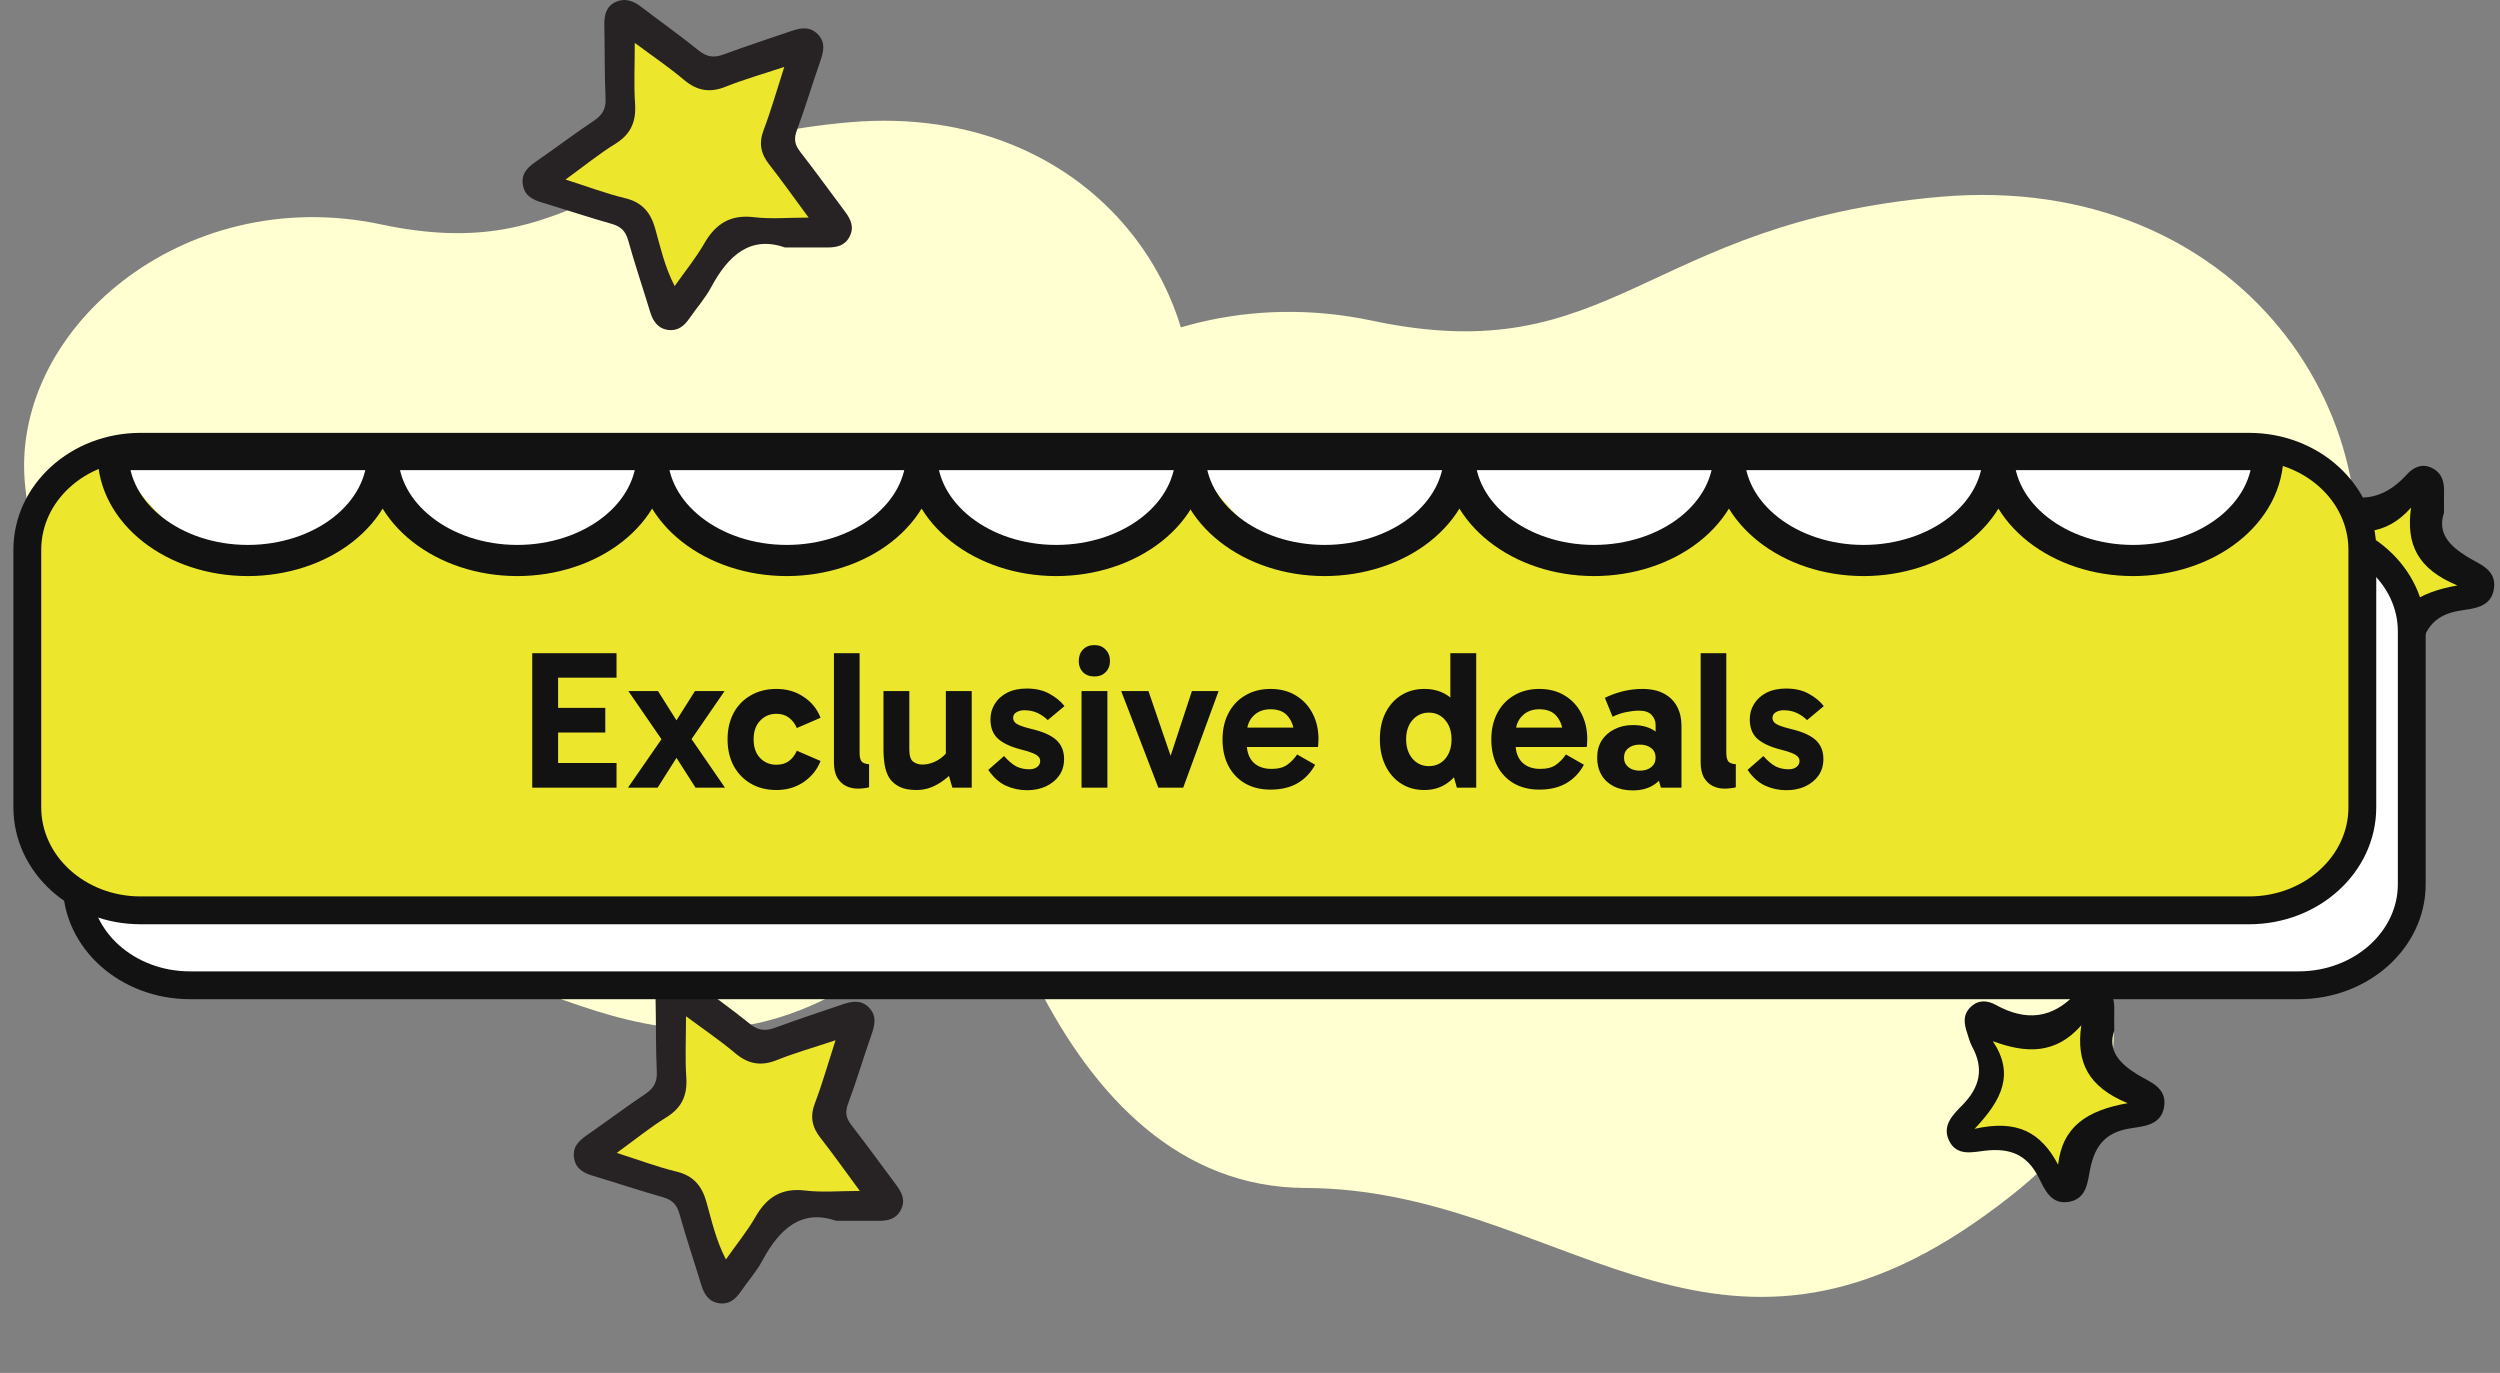 <svg xmlns="http://www.w3.org/2000/svg" width="244" height="134" viewBox="0 0 244 134" fill="none"><rect x="0" y="0" width="244" height="134" fill="#808080" stroke="none"/><path d="M94.396 65.296C99.065 57.903 109.533 66.303 115.189 48.124C120.844 29.945 106.858 9.861 82.928 11.932C58.997 14.003 56.628 26.026 37.187 21.901C17.745 17.775 0.775 32.369 2.469 47.557C4.162 62.745 11.68 91.621 31.83 91.683C51.981 91.745 64.126 109.374 85.694 94.452C107.263 79.53 90.153 72.002 94.395 65.29L94.396 65.296Z" fill="#FFFFD2"></path><path d="M203.318 83.939C208.982 74.971 221.681 85.16 228.541 63.108C235.401 41.057 218.436 16.694 189.407 19.206C160.377 21.718 157.504 36.303 133.921 31.298C110.337 26.294 89.752 43.997 91.806 62.421C93.86 80.844 102.98 115.872 127.423 115.947C151.867 116.022 166.599 137.408 192.762 119.306C218.926 101.205 198.171 92.073 203.317 83.931L203.318 83.939Z" fill="#FFFFD2"></path><path d="M76.617 24.157C73.251 22.966 71.077 24.924 69.415 28.021C68.831 29.113 67.981 30.061 67.279 31.085C66.775 31.819 66.144 32.328 65.218 32.205C64.212 32.071 63.732 31.357 63.452 30.432C62.745 28.107 61.961 25.801 61.311 23.462C61.054 22.547 60.589 22.099 59.692 21.847C57.418 21.203 55.172 20.446 52.907 19.769C52.01 19.498 51.241 19.131 51.042 18.102C50.828 16.982 51.464 16.353 52.3 15.777C54.204 14.462 56.046 13.066 57.968 11.779C58.795 11.227 59.151 10.626 59.103 9.607C58.994 7.229 59.037 4.847 58.984 2.469C58.965 1.512 59.141 0.645 60.057 0.206C60.941 -0.218 61.776 0.054 62.541 0.64C64.425 2.079 66.362 3.451 68.209 4.942C69.007 5.585 69.705 5.652 70.626 5.314C72.791 4.513 74.979 3.799 77.163 3.051C78.089 2.731 79.024 2.527 79.812 3.337C80.596 4.142 80.387 5.037 80.055 5.99C79.266 8.23 78.602 10.507 77.771 12.727C77.453 13.58 77.581 14.147 78.108 14.824C79.599 16.744 81.028 18.716 82.485 20.67C83.046 21.423 83.411 22.19 82.898 23.133C82.433 23.995 81.645 24.148 80.786 24.153C79.542 24.157 78.298 24.153 76.622 24.153L76.617 24.157ZM57.304 17.02C59.151 17.606 60.637 18.164 62.17 18.535C63.556 18.869 64.264 19.683 64.639 21.003C65.071 22.523 65.403 24.086 66.234 25.692C67.112 24.448 67.981 23.395 68.656 22.223C69.586 20.608 70.801 19.855 72.715 20.084C74.087 20.25 75.497 20.117 77.187 20.117C75.991 18.507 75.008 17.12 73.959 15.786C73.27 14.909 73.104 14.057 73.512 12.98C74.115 11.398 74.576 9.769 75.198 7.853C73.389 8.454 71.874 8.878 70.422 9.459C69.116 9.983 68.067 9.807 66.989 8.901C65.759 7.868 64.416 6.972 62.972 5.9C62.972 7.768 62.892 9.321 62.996 10.855C63.096 12.318 62.645 13.337 61.377 14.119C60.077 14.919 58.875 15.891 57.313 17.02H57.304Z" fill="#272324"></path><path d="M55.199 17.522C57.063 16.168 58.491 15.003 60.05 14.043C61.563 13.106 62.101 11.883 61.982 10.129C61.858 8.29 61.954 6.427 61.954 4.188C63.677 5.467 65.28 6.547 66.748 7.787C68.034 8.872 69.287 9.084 70.845 8.455C72.579 7.758 74.393 7.25 76.546 6.53C75.804 8.827 75.254 10.786 74.534 12.678C74.041 13.969 74.246 14.991 75.067 16.043C76.32 17.642 77.493 19.305 78.921 21.236C76.903 21.236 75.22 21.396 73.582 21.196C71.299 20.922 69.848 21.825 68.737 23.761C67.933 25.167 66.895 26.43 65.847 27.921C64.855 25.995 64.459 24.121 63.943 22.299C63.495 20.71 62.651 19.733 60.996 19.339C59.166 18.899 57.398 18.225 55.188 17.522H55.199Z" fill="#ECE72D"></path><path d="M81.263 118.909C78.172 117.783 76.14 119.618 74.565 122.525C73.937 123.684 73.087 124.736 72.269 125.779C71.041 127.35 69.383 127.104 68.736 125.218C67.951 122.923 67.272 120.596 66.597 118.269C66.353 117.412 65.928 116.934 65.027 116.693C62.805 116.091 60.62 115.354 58.422 114.682C57.563 114.417 56.791 114.07 56.602 113.059C56.403 111.993 56.939 111.335 57.771 110.76C59.623 109.485 61.401 108.095 63.286 106.871C64.191 106.282 64.463 105.624 64.413 104.591C64.306 102.338 64.329 100.076 64.283 97.818C64.265 96.896 64.427 96.061 65.323 95.612C66.2 95.171 66.995 95.454 67.734 96.015C69.618 97.443 71.531 98.843 73.397 100.298C74.057 100.813 74.653 100.924 75.457 100.632C77.725 99.807 80.039 99.093 82.311 98.282C83.166 97.976 83.891 98.022 84.542 98.653C85.212 99.302 85.18 100.094 84.907 100.905C84.136 103.205 83.41 105.518 82.565 107.789C82.26 108.609 82.385 109.166 82.893 109.824C84.343 111.697 85.729 113.62 87.147 115.516C87.697 116.248 88.048 116.995 87.572 117.913C87.092 118.84 86.27 118.937 85.364 118.923C84.154 118.904 82.939 118.923 81.263 118.923V118.909ZM82.048 114.992C80.944 113.495 80.048 112.179 79.046 110.95C78.223 109.949 78.066 108.98 78.519 107.756C79.059 106.292 79.715 104.841 79.882 103.098C78.214 103.654 76.722 104.076 75.286 104.651C74.126 105.114 73.221 104.906 72.251 104.169C71.004 103.218 69.821 102.138 68.196 101.36C68.196 102.597 68.066 103.64 68.219 104.637C68.597 107.121 67.794 108.869 65.489 109.977C64.561 110.422 63.775 111.159 62.671 111.942C64.523 112.512 65.983 113.008 67.475 113.402C68.718 113.731 69.433 114.455 69.771 115.701C70.182 117.236 70.704 118.747 71.272 120.55C72.08 119.4 72.805 118.566 73.318 117.611C74.427 115.553 75.974 114.584 78.367 114.964C79.47 115.141 80.621 114.992 82.048 114.992Z" fill="#121212"></path><path d="M83.224 115.358C81.623 115.358 80.328 115.521 79.095 115.327C76.412 114.896 74.676 115.993 73.433 118.324C72.858 119.4 72.05 120.35 71.138 121.652C70.506 119.605 69.921 117.899 69.454 116.161C69.081 114.749 68.273 113.93 66.88 113.558C65.212 113.112 63.569 112.545 61.492 111.904C62.725 111.022 63.611 110.188 64.652 109.679C67.237 108.424 68.139 106.44 67.714 103.632C67.543 102.498 67.688 101.322 67.688 99.92C69.517 100.802 70.838 102.025 72.236 103.101C73.319 103.936 74.34 104.172 75.64 103.647C77.251 102.996 78.924 102.519 80.794 101.889C80.608 103.863 79.872 105.511 79.266 107.164C78.758 108.55 78.934 109.647 79.857 110.781C80.986 112.172 81.986 113.663 83.224 115.358Z" fill="#ECE72D"></path><path d="M81.617 119.157C78.251 117.966 76.077 119.924 74.415 123.021C73.831 124.112 72.981 125.061 72.279 126.085C71.775 126.819 71.144 127.329 70.218 127.205C69.212 127.071 68.732 126.357 68.452 125.432C67.745 123.107 66.961 120.801 66.311 118.462C66.055 117.547 65.589 117.099 64.692 116.847C62.418 116.203 60.172 115.446 57.907 114.769C57.01 114.498 56.241 114.131 56.042 113.102C55.828 111.982 56.464 111.353 57.3 110.777C59.204 109.462 61.046 108.066 62.968 106.779C63.795 106.227 64.151 105.626 64.103 104.607C63.994 102.229 64.037 99.847 63.984 97.469C63.965 96.512 64.141 95.645 65.058 95.206C65.941 94.782 66.776 95.054 67.54 95.64C69.425 97.079 71.362 98.451 73.209 99.942C74.007 100.585 74.705 100.652 75.626 100.314C77.791 99.513 79.979 98.799 82.163 98.051C83.089 97.731 84.024 97.527 84.812 98.337C85.596 99.142 85.387 100.037 85.055 100.99C84.266 103.23 83.602 105.507 82.771 107.727C82.453 108.58 82.581 109.147 83.108 109.824C84.599 111.744 86.028 113.716 87.485 115.67C88.046 116.423 88.411 117.19 87.898 118.133C87.433 118.995 86.645 119.148 85.786 119.153C84.542 119.157 83.298 119.153 81.622 119.153L81.617 119.157ZM62.304 112.02C64.151 112.606 65.637 113.164 67.17 113.535C68.556 113.869 69.264 114.684 69.639 116.003C70.071 117.523 70.403 119.086 71.234 120.692C72.112 119.448 72.981 118.395 73.656 117.223C74.586 115.608 75.801 114.855 77.715 115.084C79.087 115.251 80.497 115.117 82.187 115.117C80.991 113.507 80.008 112.12 78.959 110.786C78.27 109.91 78.104 109.057 78.512 107.98C79.115 106.398 79.576 104.769 80.198 102.853C78.389 103.454 76.874 103.878 75.422 104.459C74.116 104.983 73.067 104.807 71.989 103.901C70.759 102.868 69.416 101.972 67.972 100.9C67.972 102.768 67.892 104.321 67.996 105.855C68.096 107.318 67.645 108.337 66.377 109.119C65.076 109.919 63.875 110.891 62.313 112.02H62.304Z" fill="#272324"></path><path d="M60.199 112.522C62.063 111.168 63.491 110.003 65.05 109.043C66.563 108.106 67.101 106.883 66.982 105.129C66.858 103.29 66.954 101.427 66.954 99.188C68.677 100.467 70.28 101.547 71.748 102.787C73.034 103.872 74.287 104.084 75.845 103.455C77.579 102.758 79.393 102.25 81.546 101.53C80.804 103.827 80.254 105.786 79.534 107.678C79.041 108.969 79.246 109.991 80.067 111.043C81.32 112.642 82.493 114.305 83.921 116.236C81.903 116.236 80.22 116.396 78.582 116.196C76.299 115.922 74.848 116.825 73.737 118.761C72.933 120.167 71.895 121.429 70.847 122.921C69.855 120.995 69.459 119.121 68.943 117.299C68.495 115.71 67.651 114.733 65.996 114.339C64.166 113.899 62.398 113.225 60.188 112.522H60.199Z" fill="#ECE72D"></path><path d="M206.348 100.584C205.692 102.526 206.833 103.778 208.634 104.886C209.775 105.586 211.493 106.105 211.225 107.978C210.957 109.869 209.147 109.925 207.863 110.138C205.507 110.522 204.477 111.816 204.015 114.018C203.747 115.302 203.71 116.966 201.955 117.295C200.149 117.633 199.539 116.029 198.962 114.898C197.816 112.655 196.149 112.043 193.789 112.302C192.56 112.437 190.985 112.896 190.227 111.324C189.502 109.813 190.666 108.747 191.544 107.843C193.244 106.1 193.655 104.293 192.472 102.133C192.255 101.734 192.144 101.27 191.997 100.835C191.687 99.917 191.548 99.022 192.357 98.262C193.105 97.557 193.973 97.632 194.768 98.067C197.738 99.713 200.357 99.449 202.703 96.862C203.318 96.185 204.172 95.699 205.193 96.218C206.237 96.751 206.389 97.678 206.352 98.716C206.334 99.235 206.352 99.759 206.352 100.589L206.348 100.584ZM200.907 111.088C201.197 108.557 202.791 107.486 205.424 107.009C202.856 105.915 202.07 104.283 202.412 101.831C200.749 103.76 198.851 103.713 196.666 102.883C198.07 105.039 197.299 106.759 195.479 108.715C198.251 108.075 199.784 108.942 200.902 111.088H200.907Z" fill="#121212"></path><path d="M200.864 113.657C199.184 110.508 196.88 109.236 192.717 110.175C195.451 107.305 196.61 104.781 194.5 101.619C197.783 102.836 200.635 102.904 203.133 100.075C202.619 103.679 203.792 106.073 207.657 107.672C203.695 108.372 201.308 109.943 200.871 113.657H200.864Z" fill="#ECE72D"></path><path d="M238.533 50.052C237.877 51.994 239.018 53.245 240.82 54.353C241.96 55.053 243.679 55.572 243.411 57.445C243.143 59.336 241.332 59.392 240.048 59.605C237.693 59.99 236.663 61.283 236.201 63.485C235.933 64.769 235.896 66.433 234.141 66.762C232.335 67.1 231.725 65.496 231.147 64.365C230.002 62.122 228.335 61.51 225.974 61.77C224.746 61.904 223.171 62.363 222.413 60.792C221.688 59.281 222.852 58.214 223.729 57.31C225.429 55.568 225.84 53.76 224.658 51.6C224.441 51.201 224.33 50.738 224.182 50.302C223.873 49.384 223.734 48.489 224.542 47.729C225.291 47.025 226.159 47.099 226.953 47.535C229.923 49.18 232.542 48.916 234.889 46.329C235.503 45.653 236.358 45.166 237.378 45.685C238.422 46.218 238.575 47.145 238.538 48.184C238.519 48.703 238.538 49.227 238.538 50.056L238.533 50.052ZM233.092 60.555C233.383 58.024 234.977 56.954 237.609 56.476C235.041 55.382 234.256 53.751 234.598 51.298C232.935 53.227 231.037 53.18 228.852 52.351C230.256 54.506 229.485 56.226 227.665 58.182C230.436 57.542 231.97 58.409 233.087 60.555H233.092Z" fill="#121212"></path><path d="M233.049 63.124C231.37 59.975 229.066 58.703 224.902 59.642C227.636 56.772 228.795 54.248 226.686 51.086C229.968 52.303 232.82 52.371 235.318 49.542C234.805 53.147 235.978 55.541 239.843 57.139C235.88 57.84 233.493 59.411 233.056 63.124H233.049Z" fill="#ECE72D"></path><path d="M224.334 51.758H18.544C12.439 51.758 7.49 56.174 7.49 61.622V86.3C7.49 91.748 12.439 96.164 18.544 96.164H224.334C230.439 96.164 235.388 91.748 235.388 86.3V61.622C235.388 56.174 230.439 51.758 224.334 51.758Z" fill="white" stroke="#121212" stroke-width="2.716" stroke-linecap="round" stroke-linejoin="round"></path><path d="M219.509 43.605H13.72C7.615 43.605 2.666 48.105 2.666 53.656V78.799C2.666 84.35 7.615 88.849 13.72 88.849H219.509C225.614 88.849 230.564 84.35 230.564 78.799V53.656C230.564 48.105 225.614 43.605 219.509 43.605Z" fill="#ECE72D" stroke="#121212" stroke-width="2.716" stroke-linecap="round" stroke-linejoin="round"></path><path d="M53.718 71.498V69.089H59.076V71.498H53.718ZM53.661 66.141L54.47 65.177V75.352L53.564 74.466H60.174V76.874H51.946V63.751H60.174V66.141H53.661ZM67.883 76.874L65.667 73.406H66.38L64.183 76.874H61.292L64.876 71.691L64.896 72.635L61.331 67.451H64.221L66.399 70.901H65.647L67.825 67.451H70.716L67.15 72.635L67.189 71.691L70.754 76.874H67.883ZM75.789 77.106C74.825 77.106 73.984 76.894 73.264 76.47C72.545 76.046 71.986 75.461 71.588 74.716C71.202 73.971 71.01 73.117 71.01 72.153C71.01 71.203 71.202 70.355 71.588 69.609C71.986 68.864 72.545 68.286 73.264 67.875C73.984 67.451 74.825 67.239 75.789 67.239C76.791 67.239 77.671 67.496 78.429 68.01C79.2 68.511 79.752 69.192 80.086 70.053L77.774 71.055C77.581 70.618 77.317 70.278 76.984 70.033C76.662 69.789 76.258 69.667 75.769 69.667C75.14 69.667 74.613 69.892 74.189 70.342C73.765 70.778 73.553 71.382 73.553 72.153C73.553 72.937 73.765 73.547 74.189 73.984C74.613 74.421 75.14 74.639 75.769 74.639C76.258 74.639 76.662 74.523 76.984 74.292C77.317 74.048 77.581 73.708 77.774 73.271L80.086 74.273C79.752 75.121 79.2 75.808 78.429 76.335C77.658 76.849 76.778 77.106 75.789 77.106ZM83.724 76.971C83.3 76.971 82.908 76.881 82.548 76.701C82.201 76.521 81.919 76.245 81.7 75.872C81.495 75.487 81.392 74.992 81.392 74.389V63.751H83.897V73.502C83.897 73.952 83.987 74.247 84.167 74.389C84.347 74.517 84.565 74.581 84.822 74.581V76.836C84.681 76.887 84.507 76.919 84.302 76.932C84.109 76.958 83.916 76.971 83.724 76.971ZM89.463 77.106C88.757 77.106 88.191 76.997 87.767 76.778C87.344 76.56 87.016 76.271 86.785 75.911C86.566 75.538 86.418 75.115 86.341 74.639C86.264 74.164 86.226 73.669 86.226 73.155V67.451H88.75V73.174C88.75 73.753 88.872 74.138 89.116 74.331C89.373 74.523 89.675 74.62 90.022 74.62C90.343 74.62 90.665 74.562 90.986 74.446C91.307 74.331 91.609 74.164 91.891 73.945C92.187 73.714 92.431 73.451 92.624 73.155L92.932 74.485H92.315V67.451H94.84V76.874H92.951L92.431 75.082L93.24 75.102C92.919 75.474 92.553 75.815 92.142 76.123C91.744 76.431 91.313 76.675 90.851 76.855C90.401 77.022 89.939 77.106 89.463 77.106ZM100.232 77.125C99.512 77.125 98.825 76.977 98.17 76.682C97.528 76.386 96.956 75.872 96.455 75.14L97.996 73.791C98.408 74.254 98.799 74.588 99.172 74.793C99.557 74.986 99.988 75.082 100.463 75.082C100.784 75.082 101.041 75.005 101.234 74.851C101.427 74.697 101.523 74.504 101.523 74.273C101.523 74.119 101.472 73.984 101.369 73.868C101.266 73.74 101.073 73.618 100.791 73.502C100.521 73.386 100.123 73.264 99.596 73.136C98.62 72.879 97.887 72.532 97.399 72.095C96.911 71.646 96.667 71.016 96.667 70.207C96.667 69.654 96.808 69.153 97.091 68.704C97.373 68.241 97.778 67.875 98.305 67.605C98.844 67.335 99.48 67.201 100.213 67.201C101.073 67.201 101.806 67.368 102.409 67.702C103.026 68.036 103.521 68.44 103.893 68.916L102.255 70.284C102.011 70.027 101.696 69.802 101.311 69.609C100.926 69.417 100.476 69.32 99.962 69.32C99.679 69.32 99.429 69.385 99.21 69.513C98.992 69.642 98.883 69.828 98.883 70.072C98.883 70.303 98.999 70.496 99.23 70.65C99.474 70.804 99.936 70.965 100.617 71.132C101.774 71.402 102.602 71.768 103.103 72.23C103.604 72.693 103.855 73.309 103.855 74.08C103.855 74.697 103.694 75.237 103.373 75.699C103.052 76.149 102.615 76.502 102.063 76.759C101.523 77.003 100.913 77.125 100.232 77.125ZM108.081 76.874H105.557V67.451H108.081V76.874ZM105.287 64.522C105.287 64.059 105.422 63.687 105.691 63.404C105.974 63.109 106.347 62.961 106.809 62.961C107.272 62.961 107.638 63.109 107.908 63.404C108.19 63.687 108.332 64.059 108.332 64.522C108.332 64.959 108.19 65.319 107.908 65.601C107.638 65.884 107.272 66.025 106.809 66.025C106.347 66.025 105.974 65.884 105.691 65.601C105.422 65.319 105.287 64.959 105.287 64.522ZM118.932 67.451L115.482 76.874H113.054L109.431 67.451H112.091L114.557 74.658H113.96L116.33 67.451H118.932ZM124.001 77.067C123.063 77.067 122.241 76.868 121.534 76.47C120.828 76.059 120.282 75.487 119.896 74.755C119.511 74.022 119.318 73.162 119.318 72.172C119.318 71.196 119.511 70.342 119.896 69.609C120.282 68.864 120.828 68.286 121.534 67.875C122.241 67.451 123.063 67.239 124.001 67.239C124.952 67.239 125.774 67.451 126.468 67.875C127.174 68.299 127.72 68.884 128.106 69.629C128.491 70.361 128.684 71.203 128.684 72.153C128.684 72.294 128.677 72.436 128.664 72.577C128.664 72.706 128.652 72.815 128.626 72.905H121.38V71.016H126.718L126.333 71.922C126.333 71.125 126.14 70.477 125.755 69.976C125.382 69.475 124.797 69.224 124.001 69.224C123.307 69.224 122.748 69.442 122.324 69.879C121.9 70.303 121.688 70.875 121.688 71.594V72.616C121.688 73.374 121.9 73.971 122.324 74.408C122.761 74.832 123.352 75.044 124.097 75.044C124.753 75.044 125.266 74.909 125.639 74.639C126.012 74.369 126.333 74.035 126.603 73.637L128.356 74.639C127.932 75.423 127.354 76.027 126.622 76.451C125.902 76.862 125.029 77.067 124.001 77.067ZM139.01 77.106C138.15 77.106 137.392 76.894 136.737 76.47C136.081 76.046 135.574 75.461 135.214 74.716C134.854 73.971 134.675 73.117 134.675 72.153C134.675 71.177 134.854 70.323 135.214 69.59C135.587 68.845 136.101 68.267 136.756 67.856C137.411 67.445 138.163 67.239 139.01 67.239C139.846 67.239 140.571 67.432 141.188 67.817C141.805 68.203 142.286 68.761 142.633 69.494C142.98 70.226 143.154 71.113 143.154 72.153C143.154 73.155 142.98 74.029 142.633 74.774C142.286 75.506 141.798 76.078 141.169 76.489C140.552 76.9 139.833 77.106 139.01 77.106ZM139.454 74.774C140.109 74.774 140.642 74.536 141.053 74.061C141.464 73.573 141.67 72.943 141.67 72.172C141.67 71.389 141.464 70.759 141.053 70.284C140.642 69.796 140.109 69.552 139.454 69.552C138.811 69.552 138.278 69.796 137.854 70.284C137.443 70.759 137.238 71.382 137.238 72.153C137.238 72.924 137.443 73.553 137.854 74.042C138.278 74.53 138.811 74.774 139.454 74.774ZM142.19 76.874L141.554 74.639H141.728V69.918H141.554V63.751H144.079V76.874H142.19ZM150.235 77.067C149.297 77.067 148.475 76.868 147.768 76.47C147.062 76.059 146.516 75.487 146.13 74.755C145.745 74.022 145.552 73.162 145.552 72.172C145.552 71.196 145.745 70.342 146.13 69.609C146.516 68.864 147.062 68.286 147.768 67.875C148.475 67.451 149.297 67.239 150.235 67.239C151.185 67.239 152.008 67.451 152.701 67.875C153.408 68.299 153.954 68.884 154.339 69.629C154.725 70.361 154.918 71.203 154.918 72.153C154.918 72.294 154.911 72.436 154.898 72.577C154.898 72.706 154.885 72.815 154.86 72.905H147.614V71.016H152.952L152.567 71.922C152.567 71.125 152.374 70.477 151.988 69.976C151.616 69.475 151.031 69.224 150.235 69.224C149.541 69.224 148.982 69.442 148.558 69.879C148.134 70.303 147.922 70.875 147.922 71.594V72.616C147.922 73.374 148.134 73.971 148.558 74.408C148.995 74.832 149.586 75.044 150.331 75.044C150.986 75.044 151.5 74.909 151.873 74.639C152.245 74.369 152.567 74.035 152.836 73.637L154.59 74.639C154.166 75.423 153.588 76.027 152.856 76.451C152.136 76.862 151.263 77.067 150.235 77.067ZM159.352 77.144C158.658 77.144 158.048 77.016 157.521 76.759C156.994 76.489 156.59 76.117 156.307 75.641C156.025 75.153 155.883 74.588 155.883 73.945C155.883 73.303 156.031 72.744 156.326 72.269C156.635 71.793 157.052 71.427 157.579 71.17C158.106 70.901 158.703 70.766 159.371 70.766C160.283 70.766 161.022 70.978 161.587 71.402C162.165 71.813 162.557 72.404 162.763 73.174L161.587 73.02V70.746C161.587 70.387 161.459 70.066 161.202 69.783C160.945 69.5 160.527 69.359 159.949 69.359C159.59 69.359 159.191 69.404 158.755 69.494C158.318 69.571 157.862 69.725 157.386 69.956L156.635 68.106C157.187 67.837 157.772 67.625 158.388 67.47C159.018 67.316 159.647 67.239 160.277 67.239C161.138 67.239 161.851 67.393 162.416 67.702C162.981 68.01 163.405 68.434 163.688 68.974C163.971 69.513 164.112 70.13 164.112 70.823V76.874H162.108L161.568 75.082L162.763 74.736C162.544 75.493 162.14 76.084 161.549 76.508C160.971 76.932 160.238 77.144 159.352 77.144ZM160.046 75.217C160.508 75.217 160.881 75.102 161.163 74.87C161.446 74.639 161.587 74.331 161.587 73.945C161.587 73.547 161.446 73.239 161.163 73.02C160.881 72.789 160.508 72.674 160.046 72.674C159.583 72.674 159.211 72.789 158.928 73.02C158.645 73.239 158.504 73.547 158.504 73.945C158.504 74.331 158.645 74.639 158.928 74.87C159.211 75.102 159.583 75.217 160.046 75.217ZM168.316 76.971C167.892 76.971 167.5 76.881 167.14 76.701C166.793 76.521 166.511 76.245 166.292 75.872C166.087 75.487 165.984 74.992 165.984 74.389V63.751H168.489V73.502C168.489 73.952 168.579 74.247 168.759 74.389C168.939 74.517 169.157 74.581 169.414 74.581V76.836C169.273 76.887 169.099 76.919 168.894 76.932C168.701 76.958 168.508 76.971 168.316 76.971ZM174.341 77.125C173.622 77.125 172.935 76.977 172.279 76.682C171.637 76.386 171.065 75.872 170.564 75.14L172.106 73.791C172.517 74.254 172.909 74.588 173.282 74.793C173.667 74.986 174.097 75.082 174.573 75.082C174.894 75.082 175.151 75.005 175.344 74.851C175.536 74.697 175.633 74.504 175.633 74.273C175.633 74.119 175.581 73.984 175.478 73.868C175.376 73.74 175.183 73.618 174.9 73.502C174.63 73.386 174.232 73.264 173.705 73.136C172.729 72.879 171.997 72.532 171.509 72.095C171.02 71.646 170.776 71.016 170.776 70.207C170.776 69.654 170.918 69.153 171.2 68.704C171.483 68.241 171.888 67.875 172.414 67.605C172.954 67.335 173.59 67.201 174.322 67.201C175.183 67.201 175.915 67.368 176.519 67.702C177.136 68.036 177.63 68.44 178.003 68.916L176.365 70.284C176.121 70.027 175.806 69.802 175.421 69.609C175.035 69.417 174.586 69.32 174.072 69.32C173.789 69.32 173.538 69.385 173.32 69.513C173.102 69.642 172.992 69.828 172.992 70.072C172.992 70.303 173.108 70.496 173.339 70.65C173.583 70.804 174.046 70.965 174.727 71.132C175.883 71.402 176.712 71.768 177.213 72.23C177.714 72.693 177.964 73.309 177.964 74.08C177.964 74.697 177.804 75.237 177.483 75.699C177.161 76.149 176.725 76.502 176.172 76.759C175.633 77.003 175.022 77.125 174.341 77.125Z" fill="#121212"></path><path d="M116.252 44.363C116.252 44.363 115.916 47.063 115.256 48.316C114.597 49.57 113.629 50.71 112.407 51.67C111.186 52.63 109.736 53.393 108.139 53.914C106.542 54.434 104.83 54.703 103.101 54.705C95.837 54.705 89.95 50.076 89.95 44.365C89.954 47.104 88.571 49.732 86.105 51.671C83.639 53.61 80.291 54.701 76.799 54.705C69.535 54.705 63.648 50.076 63.648 44.365C63.653 47.104 62.269 49.732 59.803 51.671C57.337 53.61 53.99 54.701 50.498 54.705C43.233 54.705 37.347 50.076 37.347 44.365C37.351 47.104 35.968 49.732 33.501 51.671C31.035 53.61 27.688 54.701 24.196 54.705C16.931 54.705 11.045 44.365 11.045 44.365L116.252 44.363Z" fill="white"></path><path d="M89.95 44.365C89.95 50.076 95.837 54.705 103.101 54.705C104.83 54.703 106.542 54.434 108.139 53.914C109.736 53.393 111.186 52.63 112.407 51.67C113.629 50.71 114.597 49.57 115.256 48.316C115.916 47.063 116.254 45.719 116.252 44.363L89.95 44.365ZM89.95 44.365C89.954 47.104 88.571 49.732 86.105 51.671C83.639 53.61 80.291 54.701 76.799 54.705C69.535 54.705 63.648 50.076 63.648 44.365M89.95 44.365H63.648M63.648 44.365C63.653 47.104 62.269 49.732 59.803 51.671C57.337 53.61 53.99 54.701 50.498 54.705C43.233 54.705 37.347 50.076 37.347 44.365C37.351 47.104 35.968 49.732 33.501 51.671C31.035 53.61 27.688 54.701 24.196 54.705C16.931 54.705 11.045 50.076 11.045 44.365H63.648Z" stroke="#121212" stroke-width="3.04" stroke-linecap="round" stroke-linejoin="round"></path><path d="M221.348 44.363C221.348 44.363 221.012 47.063 220.352 48.316C219.692 49.57 218.724 50.71 217.503 51.67C216.282 52.63 214.832 53.393 213.235 53.914C211.638 54.434 209.926 54.703 208.197 54.705C200.933 54.705 195.046 50.076 195.046 44.365C195.05 47.104 193.667 49.732 191.201 51.671C188.734 53.61 185.387 54.701 181.895 54.705C174.631 54.705 168.744 50.076 168.744 44.365C168.748 47.104 167.365 49.732 164.899 51.671C162.433 53.61 159.085 54.701 155.593 54.705C148.329 54.705 142.442 50.076 142.442 44.365C142.446 47.104 141.063 49.732 138.597 51.671C136.131 53.61 132.784 54.701 129.292 54.705C122.027 54.705 116.141 44.365 116.141 44.365L221.348 44.363Z" fill="white"></path><path d="M195.046 44.365C195.046 50.076 200.933 54.705 208.197 54.705C209.926 54.703 211.638 54.434 213.235 53.914C214.832 53.393 216.282 52.63 217.503 51.67C218.724 50.71 219.692 49.57 220.352 48.316C221.012 47.063 221.35 45.719 221.348 44.363L195.046 44.365ZM195.046 44.365C195.05 47.104 193.667 49.732 191.201 51.671C188.734 53.61 185.387 54.701 181.895 54.705C174.631 54.705 168.744 50.076 168.744 44.365M195.046 44.365H168.744M168.744 44.365C168.748 47.104 167.365 49.732 164.899 51.671C162.433 53.61 159.085 54.701 155.593 54.705C148.329 54.705 142.442 50.076 142.442 44.365C142.446 47.104 141.063 49.732 138.597 51.671C136.131 53.61 132.784 54.701 129.292 54.705C122.027 54.705 116.141 50.076 116.141 44.365H168.744Z" stroke="#121212" stroke-width="3.04" stroke-linecap="round" stroke-linejoin="round"></path></svg>